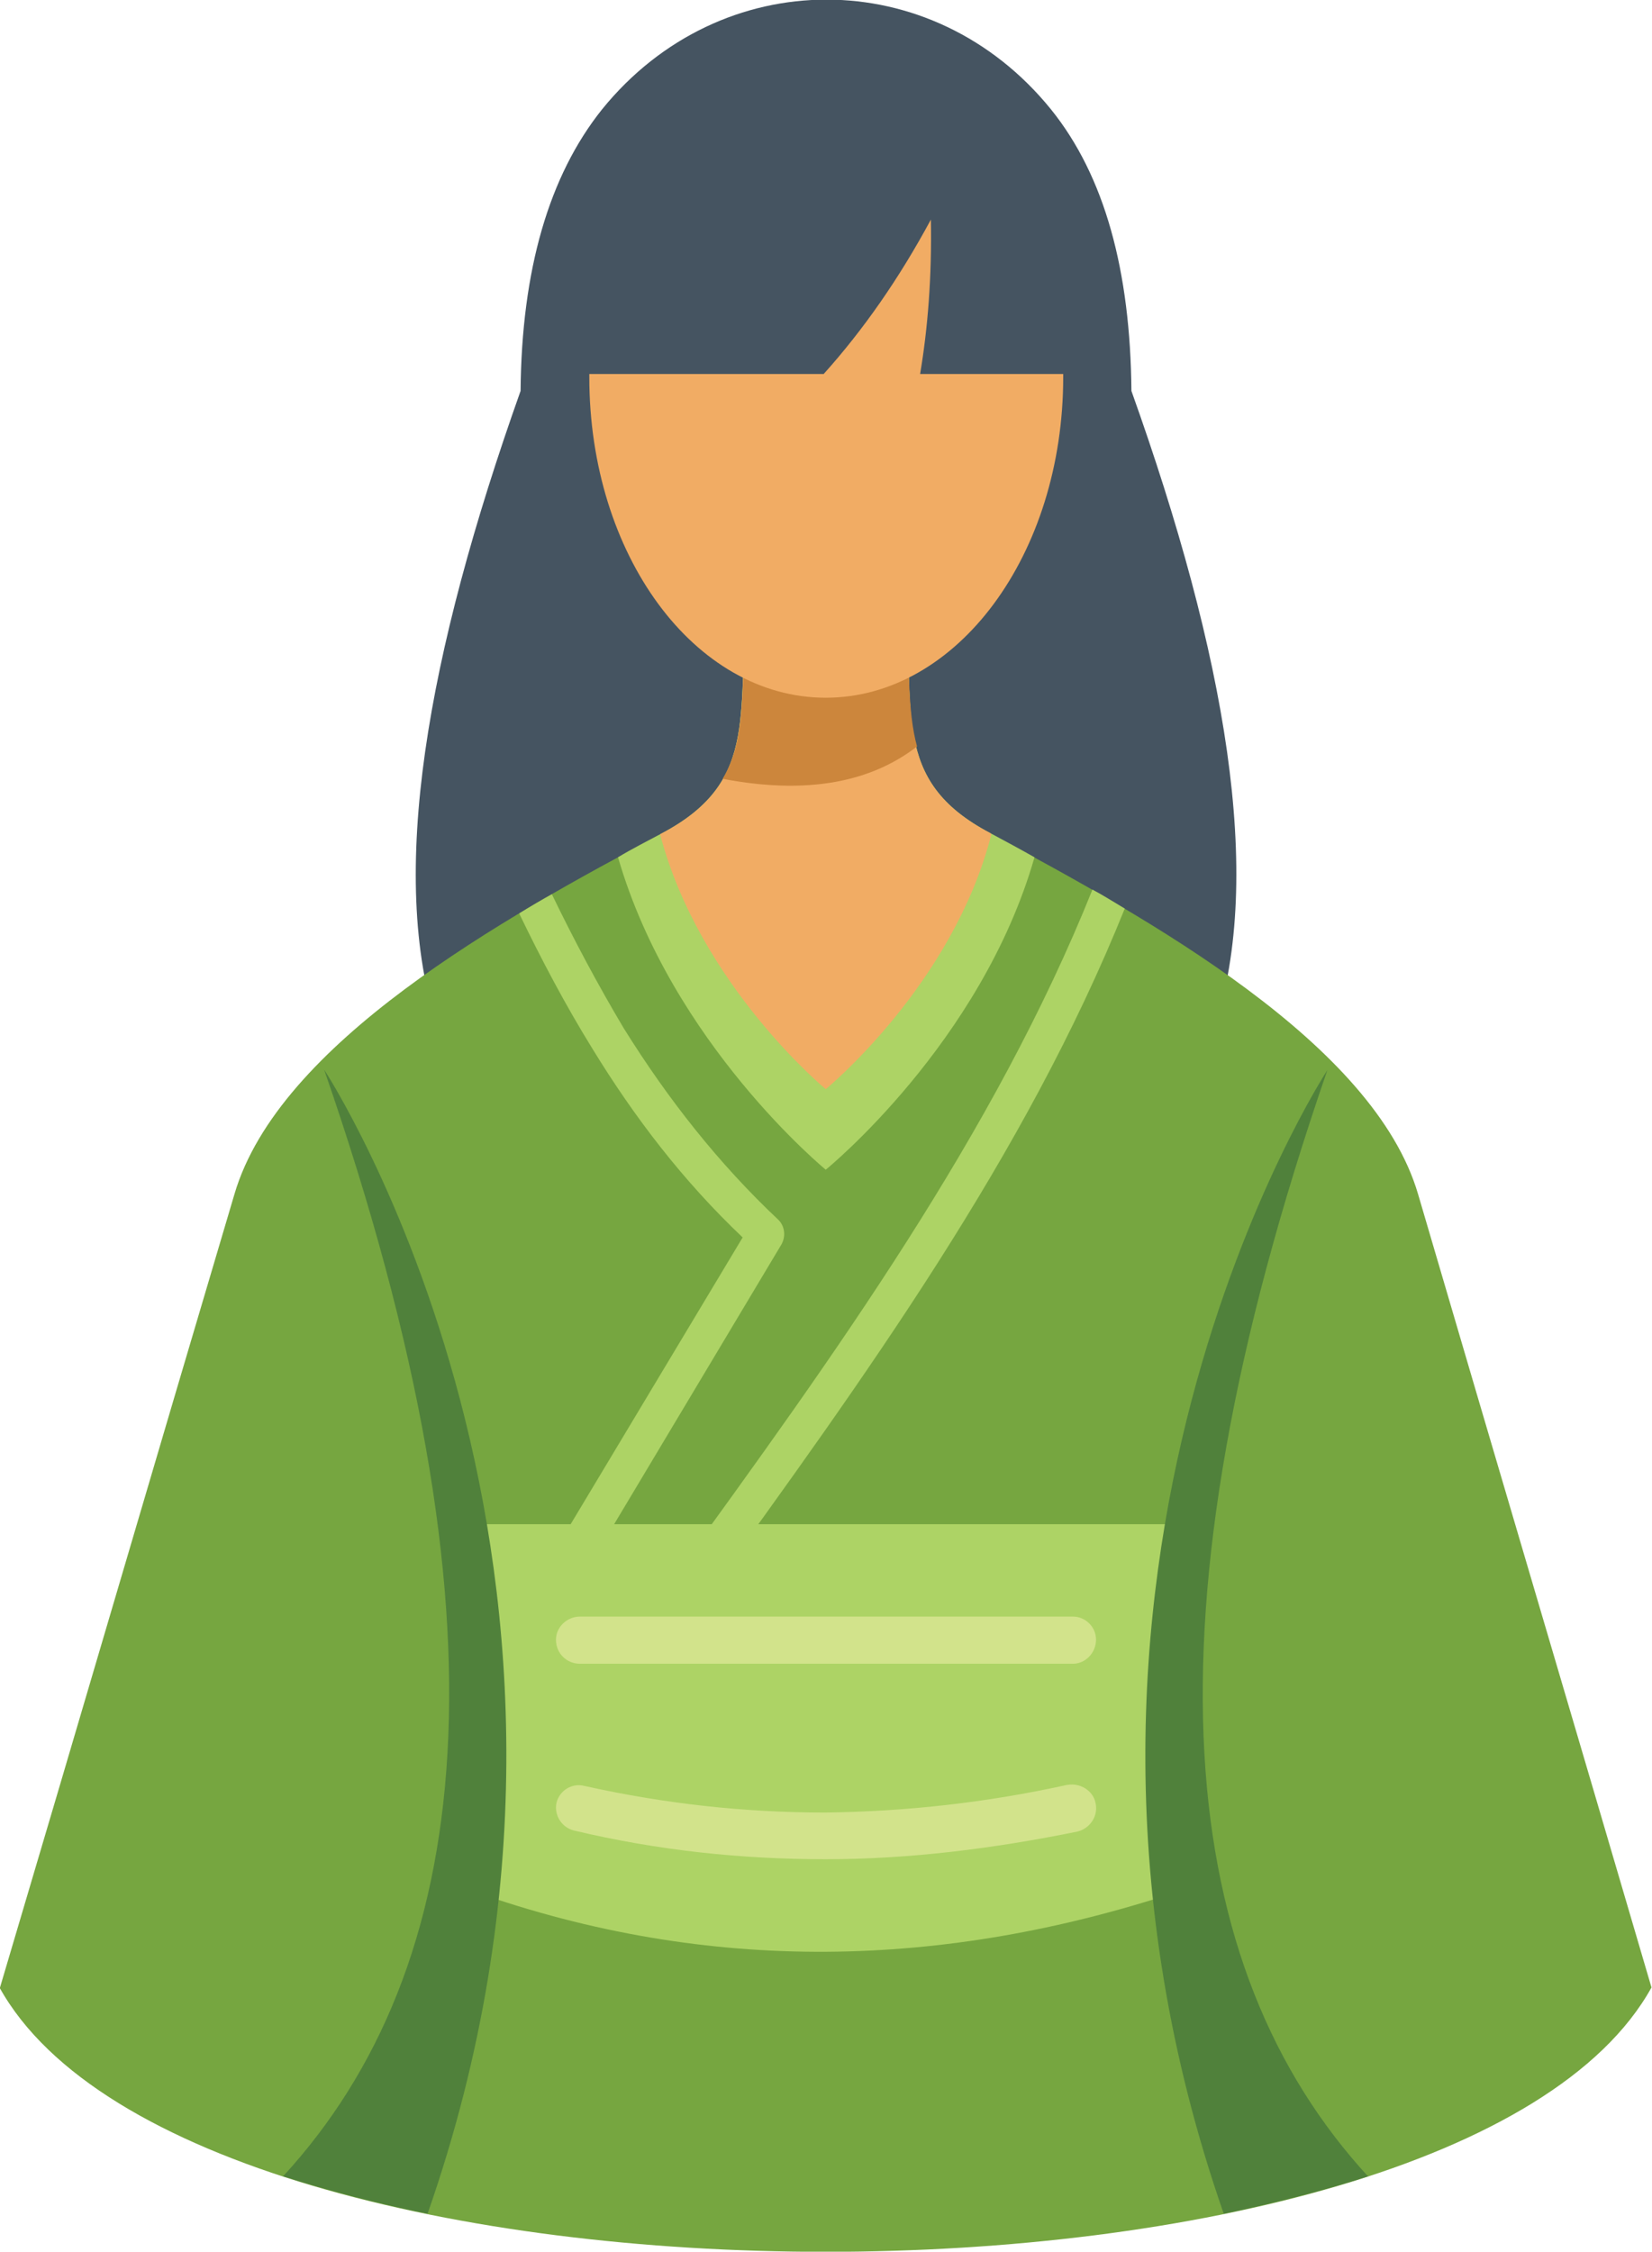 <?xml version="1.0" encoding="UTF-8"?>
<svg id="_レイヤー_2" data-name="レイヤー 2" xmlns="http://www.w3.org/2000/svg" viewBox="0 0 32.21 43.89">
  <defs>
    <style>
      .cls-1 {
        fill: #add365;
      }

      .cls-1, .cls-2, .cls-3, .cls-4, .cls-5, .cls-6 {
        fill-rule: evenodd;
      }

      .cls-2 {
        fill: #76a640;
      }

      .cls-7 {
        fill: #d2e38b;
      }

      .cls-3 {
        fill: #f1ac64;
      }

      .cls-4 {
        fill: #cc863c;
      }

      .cls-5 {
        fill: #455461;
      }

      .cls-6 {
        fill: #50813b;
      }
    </style>
  </defs>
  <g id="Layer_1" data-name="Layer 1">
    <g>
      <path class="cls-5" d="M19.03,20.07c1.55-.02,3.1-.04,4.65-.04.97-2.96.22-7.26-1.62-12.41-.02-2.34-.52-4.19-1.57-5.49-2.31-2.85-6.44-2.85-8.75,0-1.04,1.3-1.57,3.14-1.59,5.49-1.83,5.15-2.59,9.45-1.62,12.41,1.57,0,3.12.02,4.66.04,3.68-8.17,2.24-8,5.84,0h0Z"/>
      <path class="cls-2" d="M0,38.74c1.53-5.15,3.04-10.31,4.57-15.46.86-2.94,5.22-5.38,8.34-7.03,1.96-1.04,1.42-2.4,1.68-4.78,1.81,2.55,1.21,2.55,3.04,0,.24,2.38-.3,3.74,1.68,4.78,3.1,1.66,7.48,4.09,8.34,7.03,1.51,5.15,3.04,10.31,4.55,15.46-3.81,6.87-28.4,6.87-32.21,0h0Z"/>
      <path class="cls-1" d="M10.13,17.8c.21-.13.43-.26.63-.37.43.89.9,1.77,1.4,2.61.86,1.38,1.85,2.64,3.02,3.74.11.11.15.3.06.47l-3.96,6.62h1.75l.13-.17c3.12-4.3,6.23-8.6,8.14-13.36.21.11.41.24.63.37-1.94,4.82-5.06,9.12-8.17,13.42l-.24.33c-.07.09-.19.15-.3.15h-2.59c-.21,0-.35-.17-.35-.37,0-.07.02-.15.06-.22l4.14-6.9c-1.16-1.1-2.11-2.34-2.93-3.68-.52-.84-.99-1.73-1.42-2.62h0Z"/>
      <path class="cls-1" d="M12.05,16.71c.28-.17.58-.32.86-.47,1.96-1.04,1.42-2.4,1.68-4.78,1.81,2.55,1.21,2.55,3.04,0,.24,2.38-.3,3.74,1.68,4.78.28.15.56.3.86.47-1.04,3.63-4.07,6.09-4.07,6.09,0,0-3-2.46-4.05-6.09h0Z"/>
      <path class="cls-3" d="M12.87,16.26l.04-.02c1.96-1.04,1.42-2.4,1.68-4.78,1.81,2.55,1.21,2.55,3.04,0,.24,2.38-.3,3.74,1.68,4.78l.02.02c-.75,2.94-3.23,4.97-3.23,4.97,0,0-2.46-2.03-3.23-4.97h0Z"/>
      <path class="cls-4" d="M14.09,15.18c.54-.89.32-2.07.5-3.72,1.72,2.42,1.27,2.55,2.76.39l.32.15c.07,1.02.02,1.86.21,2.55-.75.58-1.92.99-3.79.63h0Z"/>
      <path class="cls-3" d="M20.73,7.29v.06c0,3.46-2.07,6.25-4.63,6.25s-4.61-2.79-4.61-6.25v-.06h4.57c.78-.87,1.47-1.86,2.09-3.01.02,1.12-.06,2.12-.21,3.01h2.78Z"/>
      <path class="cls-1" d="M9.24,29.71h13.73v7.16c-4.57,1.51-9.14,1.62-13.73,0v-7.16h0Z"/>
      <path class="cls-7" d="M11.31,32.43c-.26,0-.47-.2-.47-.47,0-.24.21-.45.47-.45h9.61c.24,0,.45.2.45.45,0,.26-.21.47-.45.47h-9.61ZM20.82,34.79c.24-.04.49.11.54.35.06.26-.11.5-.35.56-1.62.33-3.27.54-4.91.54s-3.27-.17-4.91-.56c-.24-.06-.39-.3-.34-.54.06-.24.3-.39.54-.33,1.57.35,3.13.52,4.7.52h0c1.57-.02,3.13-.19,4.72-.54h0Z"/>
      <path class="cls-6" d="M26.68,42.42c-.88.28-1.81.52-2.82.73-4.37-12.54,2.02-22.29,2.02-22.29-3.73,10.81-2.93,17.51.8,21.57h0ZM8.34,43.15c-.99-.2-1.94-.45-2.82-.73,3.73-4.06,4.55-10.76.8-21.57,0,0,6.4,9.75,2.02,22.29h0Z"/>
    </g>
  </g>
</svg>
